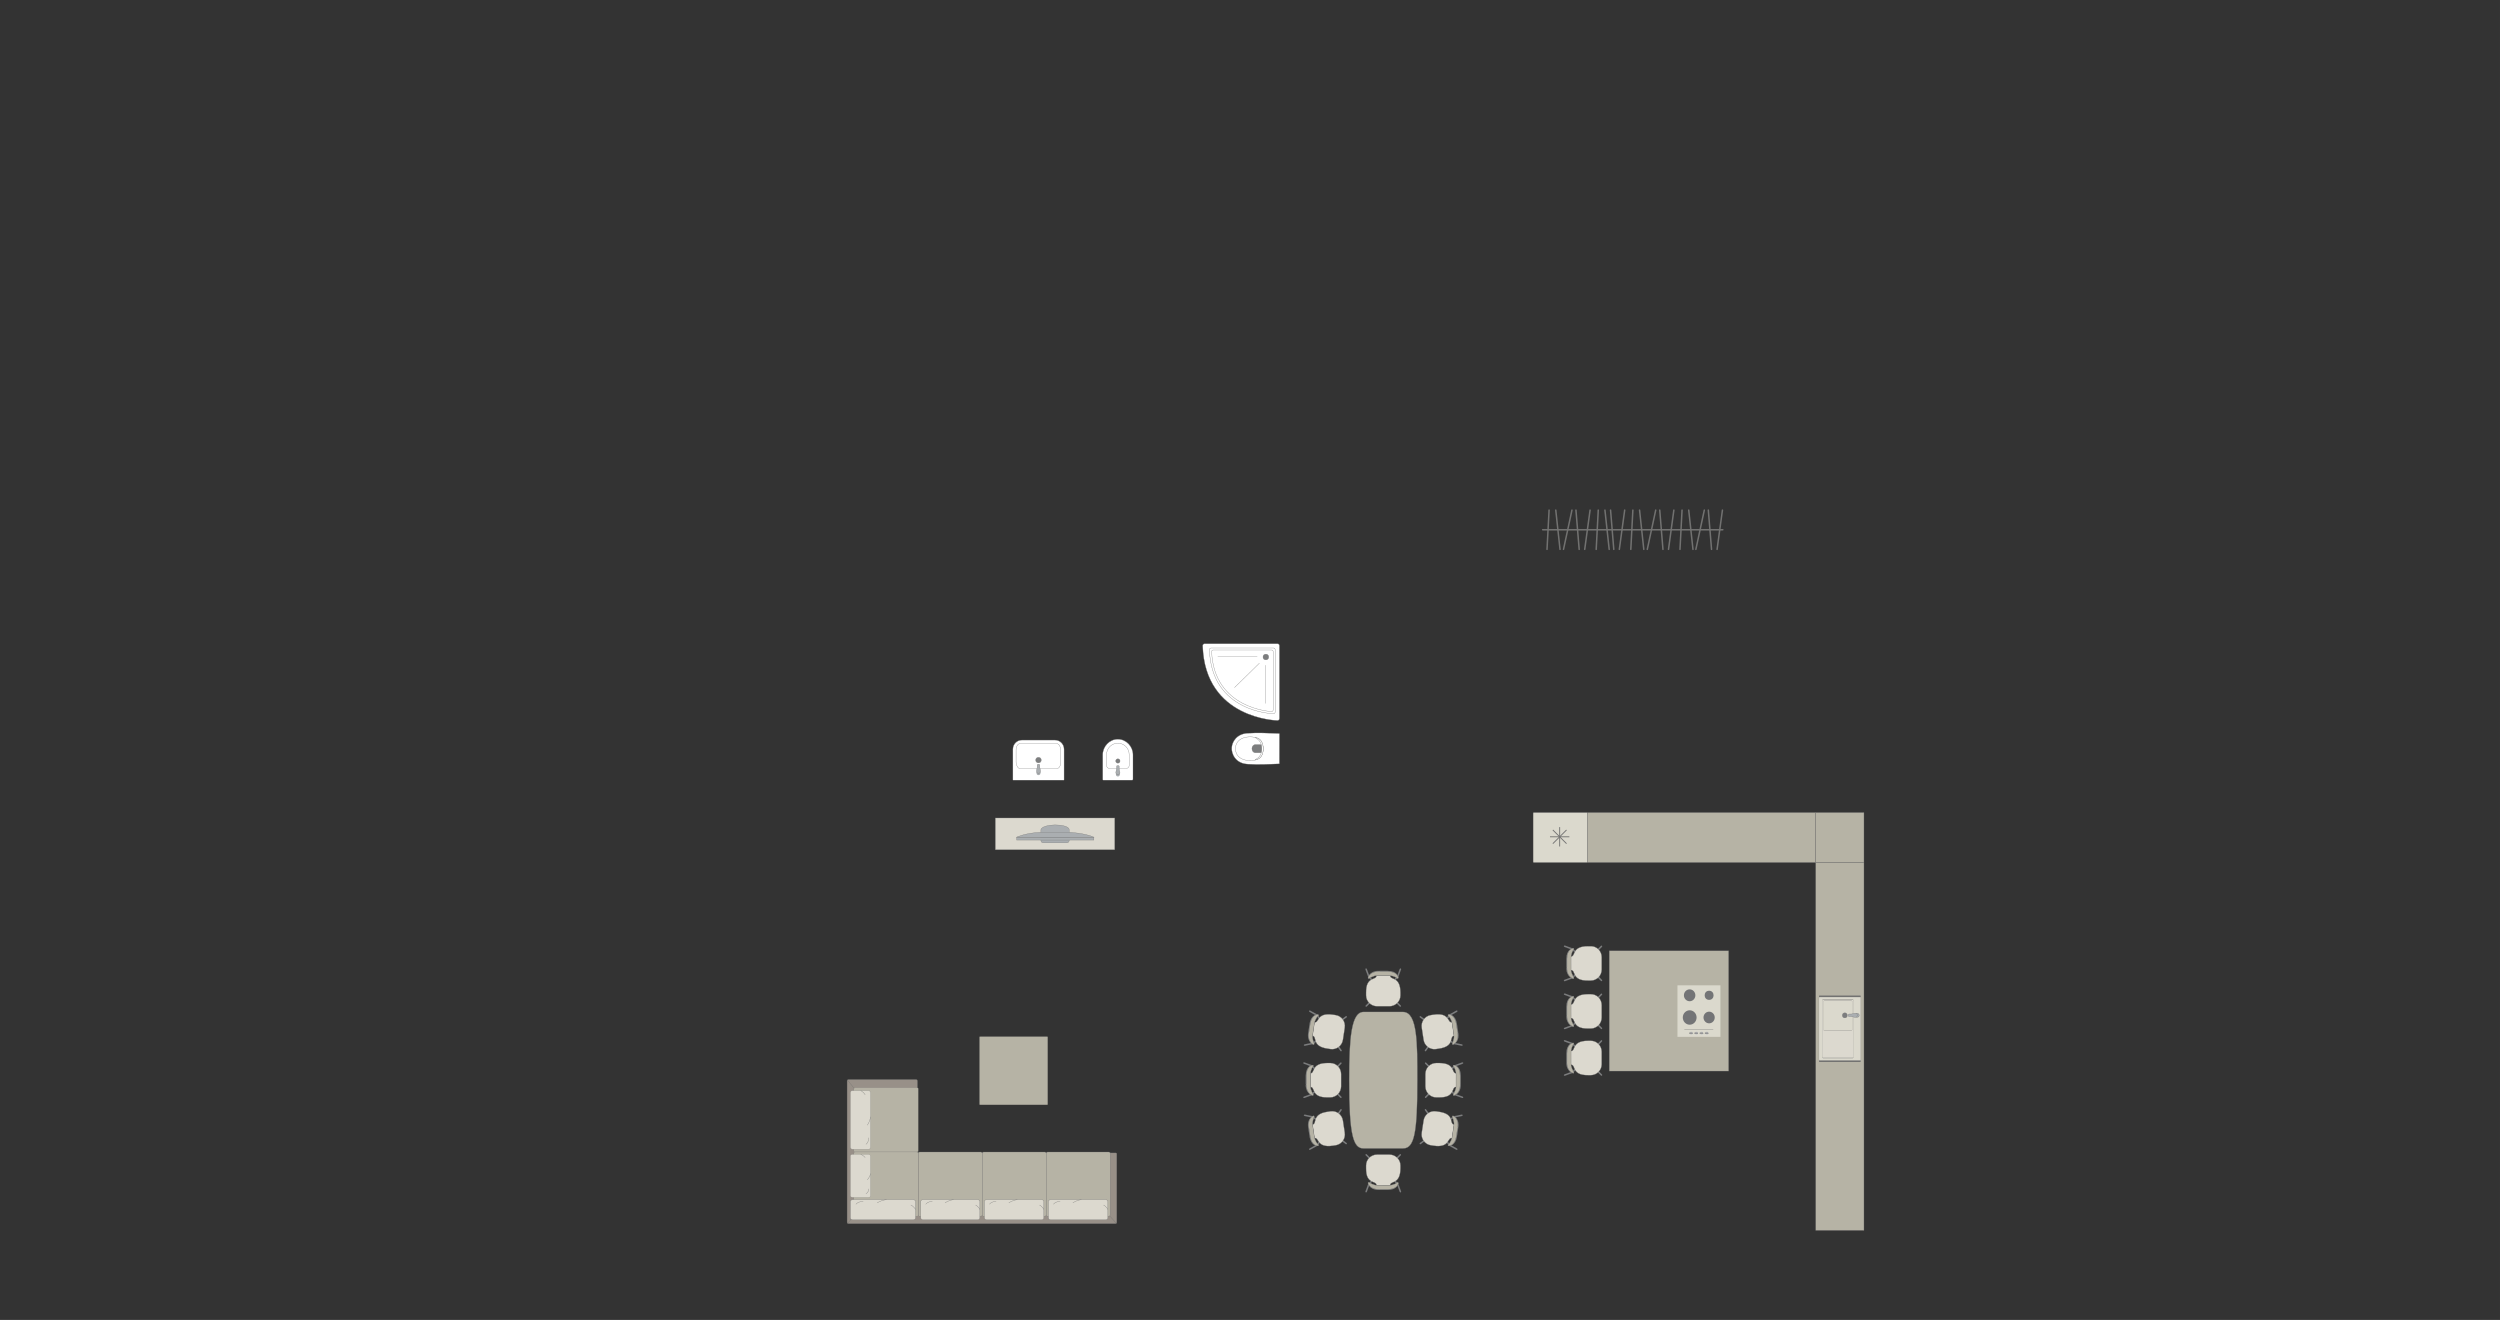 <?xml version="1.0" encoding="UTF-8"?>
<!DOCTYPE svg PUBLIC "-//W3C//DTD SVG 1.1//EN" "http://www.w3.org/Graphics/SVG/1.1/DTD/svg11.dtd">
<!-- Creator: CorelDRAW -->
<svg xmlns="http://www.w3.org/2000/svg" xml:space="preserve" width="293.036mm" height="154.715mm" version="1.1" style="shape-rendering:geometricPrecision; text-rendering:geometricPrecision; image-rendering:optimizeQuality; fill-rule:evenodd; clip-rule:evenodd"
viewBox="0 0 28536.46 15066.49"
 xmlns:xlink="http://www.w3.org/1999/xlink"
 xmlns:xodm="http://www.corel.com/coreldraw/odm/2003">
 <rect x="0" y="0" width="28536.46" height="15066.49" fill="#333333" stroke="none"/>
 <defs>
  <style type="text/css">
   <![CDATA[
    .str5 {stroke:#727271;stroke-width:10.3;stroke-miterlimit:22.926}
    .str2 {stroke:#727271;stroke-width:3.43;stroke-miterlimit:22.926}
    .str0 {stroke:#727271;stroke-width:3.43;stroke-linejoin:round;stroke-miterlimit:22.926}
    .str3 {stroke:#727271;stroke-width:3.43;stroke-linecap:round;stroke-miterlimit:22.926}
    .str1 {stroke:#727271;stroke-width:3.43;stroke-linecap:round;stroke-linejoin:round;stroke-miterlimit:22.926}
    .str4 {stroke:#727271;stroke-width:17.17;stroke-linecap:round;stroke-linejoin:round;stroke-miterlimit:22.926}
    .fil4 {fill:none}
    .fil2 {fill:#DCD9CF}
    .fil9 {fill:#C8C8C8}
    .fil0 {fill:#B6B3A5}
    .fil5 {fill:#AAAEB1}
    .fil3 {fill:#989088}
    .fil1 {fill:#7C7D7E}
    .fil8 {fill:#737476}
    .fil7 {fill:#DBD9CD}
    .fil6 {fill:white}
   ]]>
  </style>
 </defs>
 <g id="мебель">
  <g id="_2410645104448">
   <path class="fil0 str0" d="M15399.73 12332.35l0 0c0,-483.16 24.23,-781.49 163.53,-781.49l451.98 0c167.42,0 163.53,370.67 163.53,778.23l0 0c0,595.46 -31.76,779.88 -163.53,779.88l-451.98 0c-114.63,0 -163.53,-140.7 -163.53,-776.62z"/>
   <g>
    <rect class="fil1 str1" transform="matrix(-0.1 0.101 0.1 0.101 15254.9 12461.2)" width="120.24" height="631.26" rx="60.12" ry="60.12"/>
    <rect class="fil1 str1" transform="matrix(-0.1 -0.101 0.1 -0.101 15254.9 12199)" width="120.24" height="631.26" rx="60.12" ry="60.12"/>
    <rect class="fil1 str1" transform="matrix(-0.1 0.101 0.1 0.101 14977.3 12158.1)" width="120.24" height="631.26" rx="60.12" ry="60.12"/>
    <rect class="fil1 str1" transform="matrix(-0.1 -0.101 0.1 -0.101 14977.3 12502.7)" width="120.24" height="631.26" rx="60.12" ry="60.12"/>
    <rect class="fil1 str1" transform="matrix(-0.048 0.134 0.166 0.061 14879.5 12123)" width="120.24" height="631.26" rx="60.12" ry="60.12"/>
    <rect class="fil1 str1" transform="matrix(-0.048 -0.134 0.166 -0.061 14879.5 12536.8)" width="120.24" height="631.26" rx="60.12" ry="60.12"/>
    <path class="fil2 str1" d="M14956.16 12407.42l-0.17 -156.23c58.54,1.97 4.89,-116.11 194.39,-117.5l33.93 0c68.34,0 124.25,56.63 124.25,125.84l0 141.16c0,69.22 -55.91,125.85 -124.25,125.85l-30.92 0c-193.87,2.79 -136.05,-120.75 -197.24,-119.12z"/>
    <path class="fil1 str1" d="M14989.35 12491.26c0,0 -33.48,-51.58 -33.53,-83.84 -0.04,-32.25 -0.19,-156.23 -0.19,-156.23 0,0 5.64,-51.9 33.22,-79.65 6.36,-9.21 -2.96,-14.94 -12.15,-12.31 0,0 -71.15,10.68 -71.15,119.34 0,108.67 0,105.18 0,105.18 0,0 -5.7,85.91 67.18,117.02 24.03,9.67 16.61,-9.52 16.61,-9.52z"/>
    <path class="fil0 str1" d="M14989.47 12491.26c0,0 -30.96,-51.58 -31,-83.84 -0.04,-32.25 -0.18,-156.23 -0.18,-156.23 0,0 5.21,-51.9 30.71,-79.65 5.88,-9.21 -2.74,-14.94 -11.24,-12.31 0,0 -65.79,10.68 -65.79,119.34 0,108.67 0,105.18 0,105.18 0,0 -5.27,85.91 62.13,117.02 22.22,9.67 15.36,-9.52 15.36,-9.52z"/>
   </g>
   <rect class="fil1 str1" transform="matrix(-0.114 0.085 0.083 0.115 15267 11921.1)" width="120.24" height="631.26" rx="60.12" ry="60.12"/>
   <rect class="fil1 str1" transform="matrix(-0.083 -0.115 0.114 -0.085 15306.4 11661.9)" width="120.24" height="631.26" rx="60.12" ry="60.12"/>
   <rect class="fil1 str1" transform="matrix(-0.114 0.085 0.083 0.115 15038 11579.7)" width="120.24" height="631.26" rx="60.12" ry="60.12"/>
   <rect class="fil1 str1" transform="matrix(-0.083 -0.115 0.114 -0.085 14986.3 11920.5)" width="120.24" height="631.26" rx="60.12" ry="60.12"/>
   <rect class="fil1 str1" transform="matrix(-0.068 0.125 0.155 0.086 14946.7 11530.4)" width="120.24" height="631.26" rx="60.12" ry="60.12"/>
   <rect class="fil1 str1" transform="matrix(-0.028 -0.14 0.174 -0.036 14884.6 11939.5)" width="120.24" height="631.26" rx="60.12" ry="60.12"/>
   <path class="fil2 str1" d="M14979.75 11823.09l23.28 -154.48c57.58,10.72 22.26,-114.05 209.83,-87l33.55 5.09c67.56,10.25 114.34,74.63 103.95,143.06l-21.18 139.57c-10.39,68.43 -74.17,116.03 -141.73,105.77l-30.58 -4.64c-192.09,-26.34 -116.38,-139.8 -177.12,-147.38z"/>
   <path class="fil1 str1" d="M14999.98 11910.97c0,0 -25.36,-56.03 -20.56,-87.93 4.8,-31.89 23.25,-154.49 23.25,-154.49 0,0 13.37,-50.46 44.8,-73.76 7.67,-8.15 -0.68,-15.21 -10.16,-13.99 0,0 -71.95,-0.12 -88.26,107.31 -16.31,107.43 -15.79,103.98 -15.79,103.98 0,0 -18.53,84.08 48.86,125.78 22.31,13.17 17.85,-6.91 17.85,-6.91z"/>
   <path class="fil0 str1" d="M15000.09 11910.98c0,0 -22.87,-55.64 -18.06,-87.54 4.81,-31.89 23.27,-154.49 23.27,-154.49 0,0 12.94,-50.53 42.32,-74.14 7.21,-8.22 -0.46,-15.17 -9.26,-13.85 0,0 -66.65,0.68 -82.95,108.11 -16.31,107.43 -15.79,103.98 -15.79,103.98 0,0 -18.11,84.15 43.85,125.02 20.52,12.9 16.61,-7.11 16.61,-7.11z"/>
   <rect class="fil1 str1" transform="matrix(-0.114 -0.085 0.083 -0.115 15267 12738.7)" width="120.24" height="631.26" rx="60.12" ry="60.12"/>
   <rect class="fil1 str1" transform="matrix(-0.083 0.115 0.114 0.085 15306.4 12997.9)" width="120.24" height="631.26" rx="60.12" ry="60.12"/>
   <rect class="fil1 str1" transform="matrix(-0.114 -0.085 0.083 -0.115 15038 13080.1)" width="120.24" height="631.26" rx="60.12" ry="60.12"/>
   <rect class="fil1 str1" transform="matrix(-0.083 0.115 0.114 0.085 14986.3 12739.4)" width="120.24" height="631.26" rx="60.12" ry="60.12"/>
   <rect class="fil1 str1" transform="matrix(-0.068 -0.125 0.155 -0.086 14946.7 13129.4)" width="120.24" height="631.26" rx="60.12" ry="60.12"/>
   <rect class="fil1 str1" transform="matrix(-0.028 0.14 0.174 0.036 14884.6 12720.3)" width="120.24" height="631.26" rx="60.12" ry="60.12"/>
   <path class="fil2 str1" d="M14979.75 12836.74l23.28 154.48c57.58,-10.72 22.26,114.05 209.83,87l33.55 -5.09c67.56,-10.25 114.34,-74.63 103.95,-143.06l-21.18 -139.57c-10.39,-68.43 -74.17,-116.03 -141.73,-105.77l-30.58 4.64c-192.09,26.34 -116.38,139.8 -177.12,147.38z"/>
   <path class="fil1 str1" d="M14999.98 12748.86c0,0 -25.36,56.03 -20.56,87.93 4.8,31.89 23.25,154.49 23.25,154.49 0,0 13.37,50.46 44.8,73.76 7.67,8.15 -0.68,15.21 -10.16,13.99 0,0 -71.95,0.12 -88.26,-107.31 -16.31,-107.43 -15.79,-103.98 -15.79,-103.98 0,0 -18.53,-84.08 48.86,-125.78 22.31,-13.17 17.85,6.91 17.85,6.91z"/>
   <path class="fil0 str1" d="M15000.09 12748.85c0,0 -22.87,55.64 -18.06,87.54 4.81,31.89 23.27,154.49 23.27,154.49 0,0 12.94,50.53 42.32,74.14 7.21,8.22 -0.46,15.17 -9.26,13.85 0,0 -66.65,-0.68 -82.95,-108.11 -16.31,-107.43 -15.79,-103.98 -15.79,-103.98 0,0 -18.11,-84.15 43.85,-125.02 20.52,-12.9 16.61,7.11 16.61,7.11z"/>
   <g>
    <rect class="fil1 str1" transform="matrix(0.1 0.101 -0.1 0.101 16323.6 12461.2)" width="120.24" height="631.26" rx="60.12" ry="60.12"/>
    <rect class="fil1 str1" transform="matrix(0.1 -0.101 -0.1 -0.101 16323.6 12199)" width="120.24" height="631.26" rx="60.12" ry="60.12"/>
    <rect class="fil1 str1" transform="matrix(0.1 0.101 -0.1 0.101 16601.3 12158.1)" width="120.24" height="631.26" rx="60.12" ry="60.12"/>
    <rect class="fil1 str1" transform="matrix(0.1 -0.101 -0.1 -0.101 16601.3 12502.7)" width="120.24" height="631.26" rx="60.12" ry="60.12"/>
    <rect class="fil1 str1" transform="matrix(0.048 0.134 -0.166 0.061 16699 12123)" width="120.24" height="631.26" rx="60.12" ry="60.12"/>
    <rect class="fil1 str1" transform="matrix(0.048 -0.134 -0.166 -0.061 16699 12536.8)" width="120.24" height="631.26" rx="60.12" ry="60.12"/>
    <path class="fil2 str1" d="M16622.36 12407.42l0.17 -156.23c-58.54,1.97 -4.89,-116.11 -194.39,-117.5l-33.93 0c-68.34,0 -124.25,56.63 -124.25,125.84l0 141.16c0,69.22 55.91,125.85 124.25,125.85l30.92 0c193.87,2.79 136.05,-120.75 197.24,-119.12z"/>
    <path class="fil1 str1" d="M16589.17 12491.26c0,0 33.48,-51.58 33.53,-83.84 0.04,-32.25 0.19,-156.23 0.19,-156.23 0,0 -5.64,-51.9 -33.22,-79.65 -6.36,-9.21 2.96,-14.94 12.15,-12.31 0,0 71.15,10.68 71.15,119.34 0,108.67 0,105.18 0,105.18 0,0 5.7,85.91 -67.18,117.02 -24.03,9.67 -16.61,-9.52 -16.61,-9.52z"/>
    <path class="fil0 str1" d="M16589.05 12491.26c0,0 30.96,-51.58 31,-83.84 0.04,-32.25 0.18,-156.23 0.18,-156.23 0,0 -5.21,-51.9 -30.71,-79.65 -5.88,-9.21 2.74,-14.94 11.24,-12.31 0,0 65.79,10.68 65.79,119.34 0,108.67 0,105.18 0,105.18 0,0 5.27,85.91 -62.13,117.02 -22.22,9.67 -15.36,-9.52 -15.36,-9.52z"/>
    <rect class="fil1 str1" transform="matrix(0.114 0.085 -0.083 0.115 16311.5 11921.1)" width="120.24" height="631.26" rx="60.12" ry="60.12"/>
    <rect class="fil1 str1" transform="matrix(0.083 -0.115 -0.114 -0.085 16272.1 11661.9)" width="120.24" height="631.26" rx="60.12" ry="60.12"/>
    <rect class="fil1 str1" transform="matrix(0.114 0.085 -0.083 0.115 16540.5 11579.7)" width="120.24" height="631.26" rx="60.12" ry="60.12"/>
    <rect class="fil1 str1" transform="matrix(0.083 -0.115 -0.114 -0.085 16592.2 11920.5)" width="120.24" height="631.26" rx="60.12" ry="60.12"/>
    <rect class="fil1 str1" transform="matrix(0.068 0.125 -0.155 0.086 16631.9 11530.4)" width="120.24" height="631.26" rx="60.12" ry="60.12"/>
    <rect class="fil1 str1" transform="matrix(0.028 -0.14 -0.174 -0.036 16694 11939.5)" width="120.24" height="631.26" rx="60.12" ry="60.12"/>
    <path class="fil2 str1" d="M16598.77 11823.09l-23.28 -154.48c-57.58,10.72 -22.26,-114.05 -209.83,-87l-33.55 5.09c-67.56,10.25 -114.34,74.63 -103.95,143.06l21.18 139.57c10.39,68.43 74.17,116.03 141.73,105.77l30.58 -4.64c192.09,-26.34 116.38,-139.8 177.12,-147.38z"/>
    <path class="fil1 str1" d="M16578.55 11910.97c0,0 25.36,-56.03 20.56,-87.93 -4.8,-31.89 -23.25,-154.49 -23.25,-154.49 0,0 -13.37,-50.46 -44.8,-73.76 -7.67,-8.15 0.68,-15.21 10.16,-13.99 0,0 71.95,-0.12 88.26,107.31 16.31,107.43 15.79,103.98 15.79,103.98 0,0 18.53,84.08 -48.86,125.78 -22.31,13.17 -17.85,-6.91 -17.85,-6.91z"/>
    <path class="fil0 str1" d="M16578.43 11910.98c0,0 22.87,-55.64 18.06,-87.54 -4.81,-31.89 -23.27,-154.49 -23.27,-154.49 0,0 -12.94,-50.53 -42.32,-74.14 -7.21,-8.22 0.46,-15.17 9.26,-13.85 0,0 66.65,0.68 82.95,108.11 16.31,107.43 15.79,103.98 15.79,103.98 0,0 18.11,84.15 -43.85,125.02 -20.52,12.9 -16.61,-7.11 -16.61,-7.11z"/>
    <rect class="fil1 str1" transform="matrix(0.114 -0.085 -0.083 -0.115 16311.5 12738.7)" width="120.24" height="631.26" rx="60.12" ry="60.12"/>
    <rect class="fil1 str1" transform="matrix(0.083 0.115 -0.114 0.085 16272.1 12997.9)" width="120.24" height="631.26" rx="60.12" ry="60.12"/>
    <rect class="fil1 str1" transform="matrix(0.114 -0.085 -0.083 -0.115 16540.5 13080.1)" width="120.24" height="631.26" rx="60.12" ry="60.12"/>
    <rect class="fil1 str1" transform="matrix(0.083 0.115 -0.114 0.085 16592.2 12739.4)" width="120.24" height="631.26" rx="60.12" ry="60.12"/>
    <rect class="fil1 str1" transform="matrix(0.068 -0.125 -0.155 -0.086 16631.9 13129.4)" width="120.24" height="631.26" rx="60.12" ry="60.12"/>
    <rect class="fil1 str1" transform="matrix(0.028 0.14 -0.174 0.036 16694 12720.3)" width="120.24" height="631.26" rx="60.12" ry="60.12"/>
    <path class="fil2 str1" d="M16598.77 12836.74l-23.28 154.48c-57.58,-10.72 -22.26,114.05 -209.83,87l-33.55 -5.09c-67.56,-10.25 -114.34,-74.63 -103.95,-143.06l21.18 -139.57c10.39,-68.43 74.17,-116.03 141.73,-105.77l30.58 4.64c192.09,26.34 116.38,139.8 177.12,147.38z"/>
    <path class="fil1 str1" d="M16578.55 12748.86c0,0 25.36,56.03 20.56,87.93 -4.8,31.89 -23.25,154.49 -23.25,154.49 0,0 -13.37,50.46 -44.8,73.76 -7.67,8.15 0.68,15.21 10.16,13.99 0,0 71.95,0.12 88.26,-107.31 16.31,-107.43 15.79,-103.98 15.79,-103.98 0,0 18.53,-84.08 -48.86,-125.78 -22.31,-13.17 -17.85,6.91 -17.85,6.91z"/>
    <path class="fil0 str1" d="M16578.43 12748.85c0,0 22.87,55.64 18.06,87.54 -4.81,31.89 -23.27,154.49 -23.27,154.49 0,0 -12.94,50.53 -42.32,74.14 -7.21,8.22 0.46,15.17 9.26,13.85 0,0 66.65,-0.68 82.95,-108.11 16.31,-107.43 15.79,-103.98 15.79,-103.98 0,0 18.11,-84.15 -43.85,-125.02 -20.52,-12.9 -16.61,7.11 -16.61,7.11z"/>
   </g>
  </g>
  <g id="_2410645085152">
   <rect class="fil1 str1" transform="matrix(-0.101 -0.1 -0.101 0.1 15658.1 11432.5)" width="120.24" height="631.26" rx="60.12" ry="60.12"/>
   <rect class="fil1 str1" transform="matrix(0.101 -0.1 0.101 0.1 15920.3 11432.5)" width="120.24" height="631.26" rx="60.12" ry="60.12"/>
   <rect class="fil1 str1" transform="matrix(-0.101 -0.1 -0.101 0.1 15961.3 11154.9)" width="120.24" height="631.26" rx="60.12" ry="60.12"/>
   <rect class="fil1 str1" transform="matrix(0.101 -0.1 0.101 0.1 15616.7 11154.9)" width="120.24" height="631.26" rx="60.12" ry="60.12"/>
   <rect class="fil1 str1" transform="matrix(-0.134 -0.048 -0.061 0.166 15996.3 11057.1)" width="120.24" height="631.26" rx="60.12" ry="60.12"/>
   <rect class="fil1 str1" transform="matrix(0.134 -0.048 0.061 0.166 15582.6 11057.1)" width="120.24" height="631.26" rx="60.12" ry="60.12"/>
   <path class="fil2 str1" d="M15711.94 11133.77l156.23 -0.17c-1.97,58.54 116.11,4.89 117.5,194.39l0 33.93c0,68.34 -56.63,124.25 -125.84,124.25l-141.16 0c-69.22,0 -125.85,-55.91 -125.85,-124.25l0 -30.92c-2.79,-193.87 120.75,-136.05 119.12,-197.24z"/>
   <path class="fil1 str1" d="M15628.11 11166.96c0,0 51.58,-33.48 83.84,-33.53 32.25,-0.04 156.23,-0.19 156.23,-0.19 0,0 51.9,5.64 79.65,33.22 9.21,6.36 14.94,-2.96 12.31,-12.15 0,0 -10.68,-71.15 -119.34,-71.15 -108.67,0 -105.18,0 -105.18,0 0,0 -85.91,-5.7 -117.02,67.18 -9.67,24.03 9.52,16.61 9.52,16.61z"/>
   <path class="fil0 str1" d="M15628.11 11167.08c0,0 51.58,-30.96 83.84,-31 32.25,-0.04 156.23,-0.18 156.23,-0.18 0,0 51.9,5.21 79.65,30.71 9.21,5.88 14.94,-2.74 12.31,-11.24 0,0 -10.68,-65.79 -119.34,-65.79 -108.67,0 -105.18,0 -105.18,0 0,0 -85.91,-5.27 -117.02,62.13 -9.67,22.22 9.52,15.36 9.52,15.36z"/>
  </g>
  <g id="_2410645092448">
   <rect class="fil1 str1" transform="matrix(-0.101 0.1 -0.101 -0.1 15658.1 13232.5)" width="120.24" height="631.26" rx="60.12" ry="60.12"/>
   <rect class="fil1 str1" transform="matrix(0.101 0.1 0.101 -0.1 15920.3 13232.5)" width="120.24" height="631.26" rx="60.12" ry="60.12"/>
   <rect class="fil1 str1" transform="matrix(-0.101 0.1 -0.101 -0.1 15961.3 13510.1)" width="120.24" height="631.26" rx="60.12" ry="60.12"/>
   <rect class="fil1 str1" transform="matrix(0.101 0.1 0.101 -0.1 15616.7 13510.1)" width="120.24" height="631.26" rx="60.12" ry="60.12"/>
   <rect class="fil1 str1" transform="matrix(-0.134 0.048 -0.061 -0.166 15996.3 13607.8)" width="120.24" height="631.26" rx="60.12" ry="60.12"/>
   <rect class="fil1 str1" transform="matrix(0.134 0.048 0.061 -0.166 15582.6 13607.8)" width="120.24" height="631.26" rx="60.12" ry="60.12"/>
   <path class="fil2 str1" d="M15711.94 13531.21l156.23 0.17c-1.97,-58.54 116.11,-4.89 117.5,-194.39l0 -33.93c0,-68.34 -56.63,-124.25 -125.84,-124.25l-141.16 0c-69.22,0 -125.85,55.91 -125.85,124.25l0 30.92c-2.79,193.87 120.75,136.05 119.12,197.24z"/>
   <path class="fil1 str1" d="M15628.11 13498.02c0,0 51.58,33.48 83.84,33.53 32.25,0.04 156.23,0.19 156.23,0.19 0,0 51.9,-5.64 79.65,-33.22 9.21,-6.36 14.94,2.96 12.31,12.15 0,0 -10.68,71.15 -119.34,71.15 -108.67,0 -105.18,0 -105.18,0 0,0 -85.91,5.7 -117.02,-67.18 -9.67,-24.03 9.52,-16.61 9.52,-16.61z"/>
   <path class="fil0 str1" d="M15628.11 13497.91c0,0 51.58,30.96 83.84,31 32.25,0.04 156.23,0.18 156.23,0.18 0,0 51.9,-5.21 79.65,-30.71 9.21,-5.88 14.94,2.74 12.31,11.24 0,0 -10.68,65.79 -119.34,65.79 -108.67,0 -105.18,0 -105.18,0 0,0 -85.91,5.27 -117.02,-62.13 -9.67,-22.22 9.52,-15.36 9.52,-15.36z"/>
  </g>
  <g id="_2410645093120">
   <path class="fil3 str2" d="M9669.3 12338.97l0 1612.03c0,9.3 7.71,16.9 16.9,16.9l3044.41 0c10.17,0 16.9,-6.69 16.9,-16.9l0 -781.68c-0.29,-5.89 -5.81,-8.98 -10.53,-9.04l-2266.6 0.13 1.95 -821.45c0.01,-9.23 -7.6,-16.9 -16.9,-16.9l-769.24 0c-9.3,0 -16.9,7.6 -16.9,16.9z"/>
   <rect class="fil0 str2" transform="matrix(1.32535E-14 0.5 0.818 -2.16598E-14 9745.84 12416)" width="1466.2" height="899.49" rx="20.21" ry="20.21"/>
   <line class="fil4 str2" x1="9673.18" y1="12328.46" x2="9750" y2= "12422.82" />
   <line class="fil4 str2" x1="9675.27" y1="13963.84" x2="9750.03" y2= "13876.62" />
   <g>
    <rect class="fil2 str3" transform="matrix(1.82224E-14 0.688 0.63 -1.66741E-14 9707.04 12449.2)" width="972.54" height="364.58" rx="33.69" ry="33.69"/>
    <path class="fil4 str3" d="M9900.12 12842.72c0,0 28.83,-34.67 36.46,-94.23"/>
    <path class="fil4 str3" d="M9826.28 12449.19c0,0 35.69,20.65 49.04,47.86"/>
    <path class="fil4 str3" d="M9917.11 12987.14c0,0 -0.57,51.88 -32.2,74.01"/>
   </g>
   <path class="fil0 str2" d="M10481.47 13166.16l0 700.73c0,9.03 7.37,16.4 16.4,16.4l697.56 0c9.03,0 16.4,-7.37 16.4,-16.4l0 -700.93c0,-9.03 -7.37,-16.4 -16.4,-16.4l-697.36 0c-9.13,0 -16.59,7.46 -16.59,16.59z"/>
   <line class="fil4 str2" x1="12667.05" y1="13879.36" x2="12742.36" y2= "13963.81" />
   <path class="fil0 str2" d="M11211.82 13165.96l0 700.94c0,9.03 7.37,16.4 16.4,16.4l697.56 0c9.03,0 16.4,-7.37 16.4,-16.4l0 -700.93c0,-9.03 -7.37,-16.4 -16.4,-16.4l-697.57 0c-9.02,0 -16.39,7.37 -16.39,16.39z"/>
   <g>
    <rect class="fil2 str3" x="11236.9" y="13693.86" width="678.1" height="229.53" rx="23.49" ry="21.21"/>
    <path class="fil4 str3" d="M11516.19 13730.32c0,0 35.14,-28.83 95.49,-36.46"/>
    <path class="fil4 str3" d="M11914.99 13804.15c0,0 -20.93,-35.69 -48.51,-49.04"/>
    <path class="fil4 str3" d="M11369.85 13713.33c0,0 -52.57,0.57 -74.99,32.2"/>
   </g>
   <rect class="fil0 str2" transform="matrix(1.32535E-14 0.5 0.818 -2.16598E-14 9745.84 13149.7)" width="1466.2" height="899.49" rx="20.21" ry="20.21"/>
   <g>
    <rect class="fil2 str3" x="10510.04" y="13693.86" width="674.85" height="229.53" rx="23.38" ry="21.21"/>
    <path class="fil4 str3" d="M10788 13730.32c0,0 34.97,-28.83 95.04,-36.46"/>
    <path class="fil4 str3" d="M11184.89 13804.15c0,0 -20.83,-35.69 -48.27,-49.04"/>
    <path class="fil4 str3" d="M10642.34 13713.33c0,0 -52.31,0.57 -74.63,32.2"/>
   </g>
   <g>
    <rect class="fil2 str3" x="9707.05" y="13693.86" width="743.71" height="229.53" rx="25.77" ry="21.21"/>
    <path class="fil4 str3" d="M10013.37 13730.32c0,0 38.53,-28.83 104.72,-36.46"/>
    <path class="fil4 str3" d="M10450.76 13804.15c0,0 -22.96,-35.69 -53.2,-49.04"/>
    <path class="fil4 str3" d="M9852.86 13713.33c0,0 -57.65,0.57 -82.25,32.2"/>
   </g>
   <g>
    <rect class="fil2 str3" transform="matrix(1.33238E-14 0.503 0.63 -1.66741E-14 9707.04 13177.6)" width="972.54" height="364.58" rx="33.69" ry="33.69"/>
    <path class="fil4 str3" d="M9900.12 13465.36c0,0 28.83,-25.35 36.46,-68.9"/>
    <path class="fil4 str3" d="M9826.28 13177.62c0,0 35.69,15.1 49.04,35"/>
    <path class="fil4 str3" d="M9917.11 13570.95c0,0 -0.57,37.93 -32.2,54.12"/>
   </g>
   <path class="fil0 str2" d="M11942.18 13165.96l0 700.94c0,9.03 7.37,16.4 16.4,16.4l697.56 0c9.03,0 16.4,-7.37 16.4,-16.4l0 -700.93c0,-9.03 -7.37,-16.4 -16.4,-16.4l-697.57 0c-9.02,0 -16.39,7.37 -16.39,16.39z"/>
   <g>
    <rect class="fil2 str3" x="11967.63" y="13693.86" width="678.1" height="229.53" rx="23.49" ry="21.21"/>
    <path class="fil4 str3" d="M12246.93 13730.32c0,0 35.14,-28.83 95.49,-36.46"/>
    <path class="fil4 str3" d="M12645.73 13804.15c0,0 -20.93,-35.69 -48.51,-49.04"/>
    <path class="fil4 str3" d="M12100.58 13713.33c0,0 -52.57,0.57 -74.99,32.2"/>
   </g>
  </g>
  <rect class="fil0 str0" transform="matrix(1.1491E-15 -0.135 -0.54 -4.44884E-14 11959.4 12611.2)" width="5771.5" height="1442.88" rx="24.48" ry="24.48"/>
  <g id="_2411010555520">
   <rect class="fil2 str2" x="11361.24" y="9336.74" width="1363.35" height="363.23"/>
   <g>
    <path class="fil5 str2" d="M12042.45 9415.86l0 0c65.88,0 161.86,14.07 161.86,56.02l0 121.43c0,15.15 -12.41,27.56 -27.56,27.56l-267.69 0c-15.15,0 -27.56,-12.4 -27.56,-27.56l0 -119.92c0,-38.13 96.49,-57.53 160.95,-57.53z"/>
    <rect class="fil5 str2" x="11604.88" y="9555.46" width="881.2" height="33.31"/>
    <path class="fil5 str2" d="M11883.62 9500.04l321.59 0c0,0 175.93,8.79 280.86,55.42l-881.2 0c0,0 101.6,-48.76 278.75,-55.42z"/>
   </g>
  </g>
  <g id="_2411010486736">
   <line class="fil4 str4" x1="17609.19" y1="6046.83" x2="19665.06" y2= "6046.83" />
   <line class="fil4 str4" x1="17658.61" y1="6270.71" x2="17682.08" y2= "5822.95" />
   <line class="fil4 str4" x1="17758.46" y1="5822.95" x2="17806.88" y2= "6270.71" />
   <line class="fil4 str4" x1="17846.74" y1="6270.71" x2="17943.11" y2= "5822.95" />
   <line class="fil4 str4" x1="18025.56" y1="6270.71" x2="17988.82" y2= "5822.95" />
   <line class="fil4 str4" x1="18150" y1="5822.95" x2="18088.9" y2= "6270.71" />
   <line class="fil4 str4" x1="18219.98" y1="6270.71" x2="18243.46" y2= "5822.95" />
   <line class="fil4 str4" x1="18319.72" y1="5822.95" x2="18368.13" y2= "6270.71" />
   <line class="fil4 str4" x1="18420.58" y1="6270.71" x2="18383.85" y2= "5822.95" />
   <line class="fil4 str4" x1="18545.03" y1="5822.95" x2="18483.92" y2= "6270.71" />
   <line class="fil4 str4" x1="18614.99" y1="6270.71" x2="18638.47" y2= "5822.95" />
   <line class="fil4 str4" x1="18714.85" y1="5822.95" x2="18763.14" y2= "6270.71" />
   <line class="fil4 str4" x1="18803.12" y1="6270.71" x2="18899.38" y2= "5822.95" />
   <line class="fil4 str4" x1="18945.21" y1="5822.95" x2="18981.94" y2= "6270.71" />
   <line class="fil4 str4" x1="19045.28" y1="6270.71" x2="19106.27" y2= "5822.95" />
   <line class="fil4 str4" x1="19199.84" y1="5822.95" x2="19176.36" y2= "6270.71" />
   <line class="fil4 str4" x1="19324.51" y1="6270.71" x2="19276.1" y2= "5822.95" />
   <line class="fil4 str4" x1="19454.01" y1="5822.95" x2="19357.64" y2= "6270.71" />
   <line class="fil4 str4" x1="19536.46" y1="6270.71" x2="19499.73" y2= "5822.95" />
   <line class="fil4 str4" x1="19660.9" y1="5822.95" x2="19599.8" y2= "6270.71" />
  </g>
  <g id="_2411010504880">
   <path class="fil6 str2" d="M12041.56 8447.34l-376.04 0c-57.11,0 -103.83,46.71 -103.83,103.83l0 350.54c0,1.84 1.49,3.33 3.33,3.33l577.63 0c1.84,0 3.33,-1.49 3.33,-3.33l0 -349.94c0,-57.44 -46.99,-104.42 -104.42,-104.42z"/>
   <rect class="fil6 str2" x="11597.96" y="8488.08" width="510.5" height="285" rx="45.51" ry="73.01"/>
   <ellipse class="fil1 str2" cx="11853.84" cy="8676.19" rx="31.73" ry="31.57"/>
   <g>
    <circle class="fil5 str2" transform="matrix(1.80599E-15 -0.08 0.08 2.48551E-15 11853.9 8825.56)" r="281.28"/>
    <path class="fil5 str2" d="M11839.19 8757.64l0 -25.16c0,-5.04 5.41,-9.16 12.04,-9.16l5.22 0c6.62,0 12.04,4.12 12.04,9.16l0 25.27c0,16.18 27.21,67.65 -12.04,67.65l-5.22 0c-37.07,0 -12.04,-51.47 -12.04,-67.76z"/>
   </g>
  </g>
  <g id="_2411010507088">
   <path class="fil6 str2" d="M14604.1 8716.73l0.59 -339.72c0,-2.93 -2.12,-4.68 -4.65,-4.78 -122.62,-4.43 -241.86,-10.05 -353.76,-3.17 -130.45,4.65 -183.25,100.18 -186.42,164.61 -6,65.34 39.73,184.31 186.42,188.73 116.85,8.13 235.84,1.12 353.76,-3.16 1.58,-0.15 4.03,-0.24 4.06,-2.5z"/>
   <path class="fil6 str2" d="M14365.82 8661.23c72.08,-38.94 72.08,-189.5 0,-231 -72.33,-36.63 -256.47,-32.66 -263.9,110.88 0,154.87 193.22,159.14 263.9,120.12z"/>
   <path class="fil1 str2" d="M14403.51 8545.74l0 -37.89c-0.02,-5.32 -4.39,-8.32 -8.57,-8.34 -22.37,-0.12 -44.74,-0.23 -67.11,-0.35 -51.31,7.26 -48.41,88.49 0.42,93.19 22.22,-0.13 44.45,-0.26 66.68,-0.39 4.05,0.15 8.44,-1.99 8.56,-5.76l0.02 -40.47z"/>
   <path class="fil6 str2" d="M14339.3 8663.63l-12.68 11.93c49.88,-10.06 90.75,-41.33 93.26,-129.62 -4.47,-80.79 -34.04,-117.23 -92.14,-128.89l13.14 11.85c41.59,19.57 63.38,68.87 62.64,116.82 0.81,45.36 -18.94,96.79 -64.21,117.9z"/>
  </g>
  <g id="_2411010509296">
   <path class="fil6 str3" d="M14582.01 7347.71l-831.75 0c-12.3,0 -22.34,10.05 -22.34,22.35 0,0 0,0 0,0 25.78,840.35 854.09,854.09 854.09,854.09l0 0c12.3,0 22.35,-10.06 22.35,-22.34l0 -831.75c0,-12.3 -10.05,-22.35 -22.35,-22.35z"/>
   <path class="fil6 str2" d="M14536.31 7396.62l-711.99 0c-10.53,0 -19.13,8.61 -19.13,19.13 0,0 0,0 0,0 22.07,719.36 731.11,731.12 731.11,731.12l0 0c10.53,0 19.13,-8.61 19.13,-19.13l0 -712c0,-10.52 -8.6,-19.13 -19.13,-19.13z"/>
   <path class="fil6 str2" d="M14514.83 7419.48l-666.7 0c-9.77,0 -17.74,7.99 -17.74,17.75 0,0 0,0 0,0 25.63,658.64 684.44,684.64 684.44,684.64l0 0c9.79,0 17.76,-8.01 17.76,-17.77l0 -666.87c0,-9.74 -7.98,-17.75 -17.76,-17.75z"/>
   <circle class="fil1 str2" cx="14449.19" cy="7499.51" r="32.81"/>
   <line class="fil4 str3" x1="14375.23" y1="7570.36" x2="14091.67" y2= "7847.9" />
   <line class="fil4 str3" x1="14350.31" y1="7494.75" x2="13900.91" y2= "7494.75" />
   <line class="fil4 str3" x1="14448.27" y1="7593.57" x2="14448.27" y2= "8029.21" />
  </g>
  <g id="_2411010516256">
   <path class="fil6 str2" d="M12594.01 8905.04l329.75 0c4.92,0 8.95,-4.03 8.95,-8.96l0 -280.63c0,-95.09 -77.78,-177.85 -172.85,-177.85l0 0c-95.07,0 -172.85,82.75 -172.85,177.85l0 282.58c0,3.85 3.16,7 7,7z"/>
   <path class="fil6 str2" d="M12663.43 8771.07l193.26 0c17.79,0 32.34,-14.54 32.34,-32.33l0 -126.42c0,-70.93 -58.03,-128.96 -128.96,-128.96l-0.02 0c-70.93,0 -128.96,58.03 -128.96,128.96l0 126.42c0,17.79 14.55,32.33 32.34,32.33z"/>
   <circle class="fil1 str2" cx="12760.27" cy="8686.37" r="24.58"/>
   <g>
    <circle class="fil5 str2" transform="matrix(1.80599E-15 -0.08 0.08 2.48551E-15 12760 8840.63)" r="281.28"/>
    <path class="fil5 str2" d="M12745.35 8772.72l0 -25.16c0,-5.04 5.41,-9.16 12.04,-9.16l5.22 0c6.62,0 12.04,4.12 12.04,9.16l0 25.27c0,16.18 27.21,67.65 -12.04,67.65l-5.22 0c-37.07,0 -12.04,-51.47 -12.04,-67.76z"/>
   </g>
  </g>
  <g id="_2411010518368">
   <rect class="fil7 str2" x="17499.82" y="9275" width="623.24" height="570.07" rx="7.8" ry="8.06"/>
   <line class="fil4 str5" x1="17803.07" y1="9441.09" x2="17803.07" y2= "9662.25" />
   <line class="fil4 str5" x1="17913.65" y1="9551.68" x2="17692.49" y2= "9551.68" />
   <line class="fil4 str5" x1="17724.87" y1="9473.47" x2="17881.26" y2= "9629.85" />
   <line class="fil4 str5" x1="17881.27" y1="9473.47" x2="17724.88" y2= "9629.85" />
  </g>
  <polygon class="fil0 str0" points="18123.06,9844.98 20725.66,9844.98 20725.66,9274.91 18123.06,9274.91 "/>
  <polygon class="fil0 str0" points="20725.66,9844.98 21276.4,9844.98 21276.4,9274.91 20725.66,9274.91 "/>
  <polygon class="fil0 str0" points="20725.66,14044.38 21276.4,14044.38 21276.4,9844.98 20725.66,9844.98 "/>
  <g id="_2411070448240">
   <rect class="fil7 str0" transform="matrix(-1.38319E-13 -5.223 -0.404 1.07127E-14 21239.6 12113.1)" width="141.71" height="1179.7" rx="5.3" ry="5.3"/>
   <rect class="fil2 str0" transform="matrix(-3.59384E-14 -1.357 -0.404 1.07127E-14 21158.8 12076.3)" width="491.7" height="892.1" rx="24.24" ry="24.24"/>
   <rect class="fil7 str0" transform="matrix(-1.8116E-14 -0.684 -0.372 9.84075E-15 21144.1 11760.8)" width="491.7" height="892.1" rx="24.24" ry="24.24"/>
   <circle class="fil1 str2" transform="matrix(-9.38224E-15 -0.354 -0.349 9.24696E-15 21199.5 11589.5)" r="45.62"/>
   <circle class="fil1 str2" transform="matrix(-1.72011E-14 -0.649 -0.64 1.69531E-14 21057.9 11590)" r="45.62"/>
   <g>
    <ellipse class="fil5 str2" cx="21199.55" cy="11589.47" rx="22.52" ry="22.48"/>
    <path class="fil5 str2" d="M21131.63 11604.17l-25.16 0c-5.04,0 -9.16,-5.41 -9.16,-12.04l0 -5.22c0,-6.62 4.12,-12.04 9.16,-12.04l25.27 0c16.18,0 67.65,-27.21 67.65,12.04l0 5.22c0,37.07 -51.47,12.04 -67.76,12.04z"/>
   </g>
  </g>
  <polygon class="fil0 str0" points="18369.05,12225.67 19731.72,12225.67 19731.72,10852.98 18369.05,10852.98 "/>
  <g id="_2411070457552">
   <rect class="fil1 str1" transform="matrix(-0.1 0.101 0.1 0.101 18229.4 11127.7)" width="120.24" height="631.26" rx="60.12" ry="60.12"/>
   <rect class="fil1 str1" transform="matrix(-0.1 -0.101 0.1 -0.101 18229.4 10865.5)" width="120.24" height="631.26" rx="60.12" ry="60.12"/>
   <rect class="fil1 str1" transform="matrix(-0.1 0.101 0.1 0.101 17951.7 10824.5)" width="120.24" height="631.26" rx="60.12" ry="60.12"/>
   <rect class="fil1 str1" transform="matrix(-0.1 -0.101 0.1 -0.101 17951.7 11169.2)" width="120.24" height="631.26" rx="60.12" ry="60.12"/>
   <rect class="fil1 str1" transform="matrix(-0.048 0.134 0.166 0.061 17854 10789.5)" width="120.24" height="631.26" rx="60.12" ry="60.12"/>
   <rect class="fil1 str1" transform="matrix(-0.048 -0.134 0.166 -0.061 17854 11203.3)" width="120.24" height="631.26" rx="60.12" ry="60.12"/>
   <path class="fil2 str1" d="M17930.62 11073.9l-0.17 -156.23c58.54,1.97 4.89,-116.11 194.39,-117.5l33.93 0c68.34,0 124.25,56.63 124.25,125.84l0 141.16c0,69.22 -55.91,125.85 -124.25,125.85l-30.92 0c-193.87,2.79 -136.05,-120.75 -197.24,-119.12z"/>
   <path class="fil1 str1" d="M17963.81 11157.74c0,0 -33.48,-51.58 -33.53,-83.84 -0.04,-32.25 -0.19,-156.23 -0.19,-156.23 0,0 5.64,-51.9 33.22,-79.65 6.36,-9.21 -2.96,-14.94 -12.15,-12.31 0,0 -71.15,10.68 -71.15,119.34 0,108.67 0,105.18 0,105.18 0,0 -5.7,85.91 67.18,117.02 24.03,9.67 16.61,-9.52 16.61,-9.52z"/>
   <path class="fil0 str1" d="M17963.92 11157.74c0,0 -30.96,-51.58 -31,-83.84 -0.04,-32.25 -0.18,-156.23 -0.18,-156.23 0,0 5.21,-51.9 30.71,-79.65 5.88,-9.21 -2.74,-14.94 -11.24,-12.31 0,0 -65.79,10.68 -65.79,119.34 0,108.67 0,105.18 0,105.18 0,0 -5.27,85.91 62.13,117.02 22.22,9.67 15.36,-9.52 15.36,-9.52z"/>
  </g>
  <g id="_2411070436048">
   <rect class="fil1 str1" transform="matrix(-0.1 0.101 0.1 0.101 18229.4 11675.2)" width="120.24" height="631.26" rx="60.12" ry="60.12"/>
   <rect class="fil1 str1" transform="matrix(-0.1 -0.101 0.1 -0.101 18229.4 11413)" width="120.24" height="631.26" rx="60.12" ry="60.12"/>
   <rect class="fil1 str1" transform="matrix(-0.1 0.101 0.1 0.101 17951.7 11372)" width="120.24" height="631.26" rx="60.12" ry="60.12"/>
   <rect class="fil1 str1" transform="matrix(-0.1 -0.101 0.1 -0.101 17951.7 11716.7)" width="120.24" height="631.26" rx="60.12" ry="60.12"/>
   <rect class="fil1 str1" transform="matrix(-0.048 0.134 0.166 0.061 17854 11337)" width="120.24" height="631.26" rx="60.12" ry="60.12"/>
   <rect class="fil1 str1" transform="matrix(-0.048 -0.134 0.166 -0.061 17854 11750.8)" width="120.24" height="631.26" rx="60.12" ry="60.12"/>
   <path class="fil2 str1" d="M17930.62 11621.39l-0.17 -156.23c58.54,1.97 4.89,-116.11 194.39,-117.5l33.93 0c68.34,0 124.25,56.63 124.25,125.84l0 141.16c0,69.22 -55.91,125.85 -124.25,125.85l-30.92 0c-193.87,2.79 -136.05,-120.75 -197.24,-119.12z"/>
   <path class="fil1 str1" d="M17963.81 11705.23c0,0 -33.48,-51.58 -33.53,-83.84 -0.04,-32.25 -0.19,-156.23 -0.19,-156.23 0,0 5.64,-51.9 33.22,-79.65 6.36,-9.21 -2.96,-14.94 -12.15,-12.31 0,0 -71.15,10.68 -71.15,119.34 0,108.67 0,105.18 0,105.18 0,0 -5.7,85.91 67.18,117.02 24.03,9.67 16.61,-9.52 16.61,-9.52z"/>
   <path class="fil0 str1" d="M17963.92 11705.23c0,0 -30.96,-51.58 -31,-83.84 -0.04,-32.25 -0.18,-156.23 -0.18,-156.23 0,0 5.21,-51.9 30.71,-79.65 5.88,-9.21 -2.74,-14.94 -11.24,-12.31 0,0 -65.79,10.68 -65.79,119.34 0,108.67 0,105.18 0,105.18 0,0 -5.27,85.91 62.13,117.02 22.22,9.67 15.36,-9.52 15.36,-9.52z"/>
  </g>
  <g id="_2410483590704">
   <rect class="fil1 str1" transform="matrix(-0.1 0.101 0.1 0.101 18229.4 12207.4)" width="120.24" height="631.26" rx="60.12" ry="60.12"/>
   <rect class="fil1 str1" transform="matrix(-0.1 -0.101 0.1 -0.101 18229.4 11945.2)" width="120.24" height="631.26" rx="60.12" ry="60.12"/>
   <rect class="fil1 str1" transform="matrix(-0.1 0.101 0.1 0.101 17951.7 11904.2)" width="120.24" height="631.26" rx="60.12" ry="60.12"/>
   <rect class="fil1 str1" transform="matrix(-0.1 -0.101 0.1 -0.101 17951.7 12248.8)" width="120.24" height="631.26" rx="60.12" ry="60.12"/>
   <rect class="fil1 str1" transform="matrix(-0.048 0.134 0.166 0.061 17854 11869.2)" width="120.24" height="631.26" rx="60.12" ry="60.12"/>
   <rect class="fil1 str1" transform="matrix(-0.048 -0.134 0.166 -0.061 17854 12282.9)" width="120.24" height="631.26" rx="60.12" ry="60.12"/>
   <path class="fil2 str1" d="M17930.62 12153.56l-0.17 -156.23c58.54,1.97 4.89,-116.11 194.39,-117.5l33.93 0c68.34,0 124.25,56.63 124.25,125.84l0 141.16c0,69.22 -55.91,125.85 -124.25,125.85l-30.92 0c-193.87,2.79 -136.05,-120.75 -197.24,-119.12z"/>
   <path class="fil1 str1" d="M17963.81 12237.39c0,0 -33.48,-51.58 -33.53,-83.84 -0.04,-32.25 -0.19,-156.23 -0.19,-156.23 0,0 5.64,-51.9 33.22,-79.65 6.36,-9.21 -2.96,-14.94 -12.15,-12.31 0,0 -71.15,10.68 -71.15,119.34 0,108.67 0,105.18 0,105.18 0,0 -5.7,85.91 67.18,117.02 24.03,9.67 16.61,-9.52 16.61,-9.52z"/>
   <path class="fil0 str1" d="M17963.92 12237.39c0,0 -30.96,-51.58 -31,-83.84 -0.04,-32.25 -0.18,-156.23 -0.18,-156.23 0,0 5.21,-51.9 30.71,-79.65 5.88,-9.21 -2.74,-14.94 -11.24,-12.31 0,0 -65.79,10.68 -65.79,119.34 0,108.67 0,105.18 0,105.18 0,0 -5.27,85.91 62.13,117.02 22.22,9.67 15.36,-9.52 15.36,-9.52z"/>
  </g>
  <g id="_2410483568480">
   <rect class="fil7 str0" transform="matrix(1.42097E-15 0.054 0.052 -1.36747E-15 19147.6 11247.2)" width="10890.29" height="9430.24"/>
   <circle class="fil8 str0" transform="matrix(1.47828E-15 0.056 0.054 -1.42901E-15 19286.5 11361)" r="1210.98"/>
   <circle class="fil8 str0" transform="matrix(1.14808E-15 0.043 0.042 -1.10982E-15 19508.9 11361)" r="1210.98"/>
   <circle class="fil8 str0" transform="matrix(1.45287E-15 0.055 0.053 -1.40446E-15 19508.9 11614.3)" r="1210.98"/>
   <circle class="fil8 str0" transform="matrix(1.78815E-15 0.068 0.065 -1.72856E-15 19287.1 11614.3)" r="1210.98"/>
   <circle class="fil9 str0" transform="matrix(3.8608E-16 0.015 0.014 -3.73214E-16 19483 11793.1)" r="1210.98"/>
   <path class="fil8 str2" d="M19461.92 11789.9l0 6.35c0,0.09 0.07,0.16 0.16,0.16l34.95 0c1.65,0 2.99,-1.34 2.99,-2.99l0 -0.79c0,-1.59 -1.3,-2.88 -2.88,-2.88l-35.06 0c-0.09,0 -0.16,0.07 -0.16,0.16z"/>
   <circle class="fil9 str0" transform="matrix(3.8608E-16 0.015 0.014 -3.73214E-16 19423.8 11793.1)" r="1210.98"/>
   <path class="fil8 str2" d="M19402.72 11789.9l0 6.35c0,0.09 0.07,0.16 0.16,0.16l34.95 0c1.65,0 2.99,-1.34 2.99,-2.99l0 -0.79c0,-1.59 -1.3,-2.88 -2.88,-2.88l-35.06 0c-0.09,0 -0.16,0.07 -0.16,0.16z"/>
   <circle class="fil9 str0" transform="matrix(3.8608E-16 0.015 0.014 -3.73214E-16 19364.1 11793.1)" r="1210.98"/>
   <path class="fil8 str2" d="M19343.03 11789.9l0 6.35c0,0.09 0.07,0.16 0.16,0.16l34.95 0c1.65,0 2.99,-1.34 2.99,-2.99l0 -0.79c0,-1.59 -1.3,-2.88 -2.88,-2.88l-35.06 0c-0.09,0 -0.16,0.07 -0.16,0.16z"/>
   <circle class="fil9 str0" transform="matrix(3.8608E-16 0.015 0.014 -3.73214E-16 19304.8 11793.1)" r="1210.98"/>
   <path class="fil8 str2" d="M19283.75 11789.9l0 6.35c0,0.09 0.07,0.16 0.16,0.16l34.95 0c1.65,0 2.99,-1.34 2.99,-2.99l0 -0.79c0,-1.59 -1.3,-2.88 -2.88,-2.88l-35.06 0c-0.09,0 -0.16,0.07 -0.16,0.16z"/>
   <line class="fil4 str1" x1="19227.22" y1="11748.16" x2="19554.93" y2= "11748.16" />
  </g>
 </g>
 <g id="контур">
  <polygon class="fil4" points="-0,0 28536.46,0 28536.46,15066.49 -0,15066.49 "/>
 </g>
</svg>
